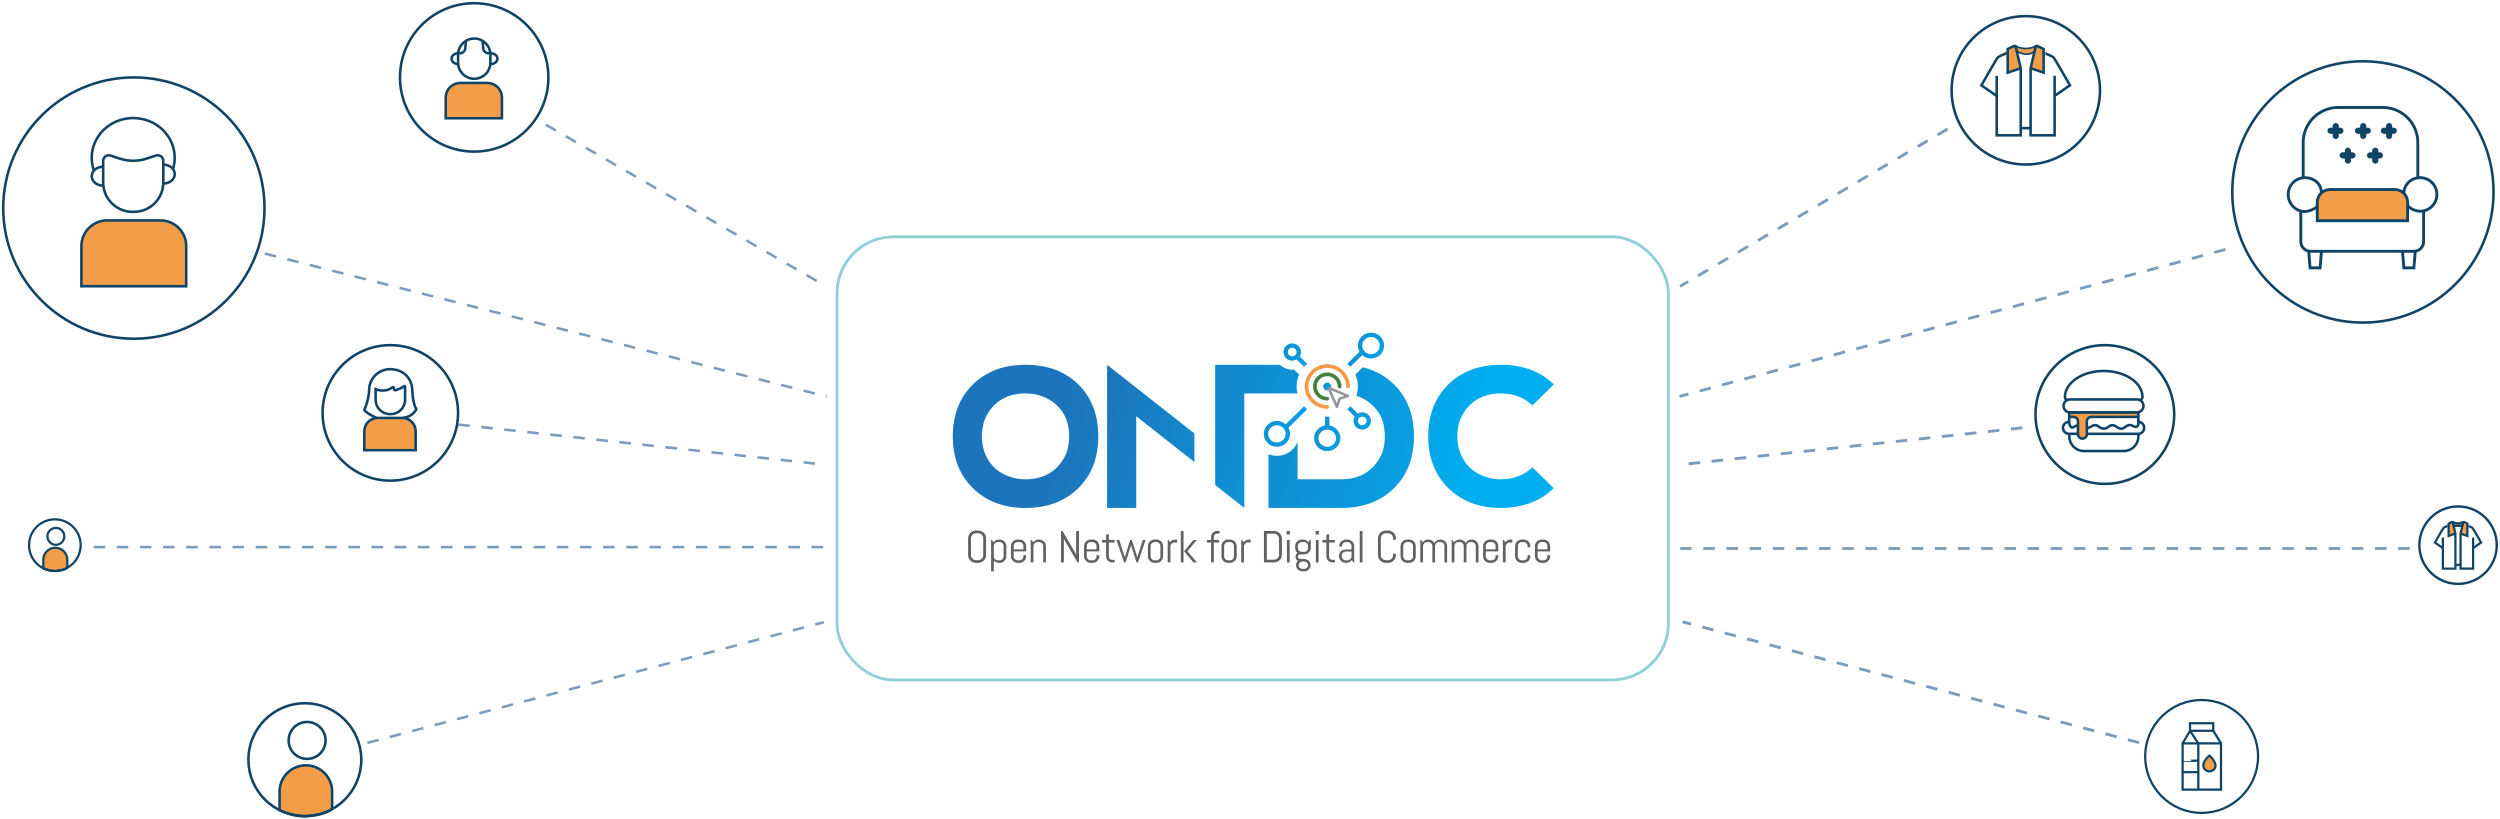 <svg xmlns="http://www.w3.org/2000/svg" width="775" height="254" viewBox="0 0 775 254" fill="none"><line x1="29" y1="169.6" x2="256" y2="169.6" stroke="#7D9BBA" stroke-width="0.8" stroke-dasharray="3.59 3.59"></line><g filter="url(#filter0_d_3418_1022)"><rect x="259.019" y="72.963" width="258.631" height="138.262" rx="17.965" fill="white"></rect><rect x="259.468" y="73.412" width="257.733" height="137.363" rx="17.516" stroke="#92CFD6" stroke-width="0.898"></rect></g><path d="M305.496 173.022C305.369 173.312 305.197 173.566 304.975 173.783C304.755 173.999 304.496 174.17 304.202 174.296C303.908 174.419 303.591 174.482 303.256 174.482H302.552C302.217 174.482 301.9 174.419 301.603 174.296C301.307 174.173 301.048 173.999 300.826 173.783C300.606 173.566 300.432 173.312 300.304 173.022C300.176 172.733 300.115 172.421 300.115 172.091V166.858C300.115 166.528 300.179 166.216 300.304 165.927C300.429 165.637 300.603 165.383 300.826 165.167C301.046 164.95 301.307 164.779 301.603 164.653C301.9 164.53 302.217 164.467 302.552 164.467H303.256C303.591 164.467 303.908 164.53 304.202 164.653C304.496 164.779 304.755 164.95 304.975 165.167C305.195 165.383 305.369 165.637 305.496 165.927C305.622 166.216 305.686 166.528 305.686 166.858V172.091C305.686 172.421 305.622 172.733 305.496 173.022ZM304.796 166.858C304.796 166.642 304.755 166.438 304.67 166.249C304.586 166.06 304.473 165.897 304.333 165.756C304.189 165.615 304.023 165.504 303.831 165.423C303.639 165.343 303.435 165.3 303.212 165.3H302.591C302.371 165.3 302.163 165.34 301.972 165.423C301.78 165.504 301.613 165.615 301.468 165.756C301.322 165.897 301.209 166.06 301.125 166.249C301.041 166.438 301 166.639 301 166.858V172.091C301 172.308 301.041 172.511 301.125 172.7C301.209 172.889 301.322 173.053 301.468 173.196C301.613 173.34 301.78 173.45 301.972 173.533C302.163 173.614 302.368 173.657 302.591 173.657H303.212C303.432 173.657 303.639 173.616 303.831 173.533C304.023 173.453 304.189 173.34 304.333 173.196C304.476 173.053 304.588 172.889 304.67 172.7C304.752 172.511 304.796 172.31 304.796 172.091V166.858Z" fill="#606161"></path><path d="M311.804 173.234C311.697 173.483 311.549 173.699 311.359 173.885C311.17 174.072 310.95 174.218 310.697 174.323C310.444 174.429 310.175 174.482 309.888 174.482H309.674C309.356 174.482 309.062 174.419 308.789 174.291C308.515 174.162 308.285 173.986 308.09 173.762V177.133H307.241V167.386H307.525L307.988 168.094C308.182 167.834 308.423 167.63 308.717 167.479C309.009 167.328 309.328 167.253 309.674 167.253H309.888C310.175 167.253 310.444 167.306 310.697 167.412C310.95 167.517 311.17 167.663 311.359 167.849C311.549 168.036 311.697 168.252 311.804 168.501C311.912 168.751 311.965 169.015 311.965 169.297V172.436C311.965 172.718 311.912 172.982 311.804 173.231V173.234ZM311.116 169.252C311.116 169.083 311.083 168.927 311.019 168.778C310.955 168.632 310.868 168.504 310.756 168.393C310.646 168.285 310.515 168.199 310.364 168.134C310.213 168.071 310.055 168.038 309.883 168.038H309.318C309.147 168.038 308.988 168.071 308.837 168.134C308.686 168.197 308.558 168.282 308.446 168.393C308.336 168.501 308.249 168.63 308.182 168.778C308.118 168.924 308.085 169.083 308.085 169.252V172.486C308.085 172.655 308.118 172.811 308.182 172.959C308.246 173.108 308.333 173.234 308.446 173.344C308.556 173.453 308.686 173.538 308.837 173.604C308.988 173.669 309.147 173.699 309.318 173.699H309.883C310.055 173.699 310.213 173.666 310.364 173.604C310.513 173.541 310.643 173.455 310.756 173.344C310.868 173.234 310.953 173.108 311.019 172.959C311.083 172.813 311.116 172.655 311.116 172.486V169.252Z" fill="#606161"></path><path d="M317.947 173.234C317.839 173.483 317.691 173.7 317.502 173.886C317.312 174.072 317.092 174.218 316.839 174.324C316.586 174.43 316.317 174.482 316.031 174.482H315.466C315.179 174.482 314.91 174.43 314.657 174.324C314.404 174.218 314.184 174.072 313.995 173.886C313.805 173.7 313.657 173.483 313.55 173.234C313.442 172.985 313.388 172.72 313.388 172.439V169.3C313.388 169.018 313.442 168.754 313.55 168.504C313.657 168.255 313.805 168.039 313.995 167.852C314.184 167.666 314.404 167.52 314.657 167.414C314.91 167.309 315.179 167.256 315.466 167.256H316.031C316.317 167.256 316.586 167.309 316.839 167.414C317.092 167.52 317.312 167.666 317.502 167.852C317.691 168.039 317.839 168.255 317.947 168.504C318.054 168.754 318.108 169.018 318.108 169.3V170.938H314.233V172.489C314.233 172.658 314.266 172.814 314.33 172.962C314.394 173.111 314.481 173.236 314.593 173.347C314.703 173.455 314.834 173.541 314.985 173.606C315.136 173.672 315.294 173.702 315.466 173.702H316.031C316.202 173.702 316.361 173.669 316.512 173.606C316.66 173.544 316.791 173.458 316.903 173.347C317.016 173.236 317.1 173.111 317.167 172.962C317.23 172.816 317.264 172.658 317.264 172.489V172.026L318.113 172.162V172.441C318.113 172.723 318.059 172.987 317.952 173.236L317.947 173.234ZM317.259 169.252C317.259 169.083 317.225 168.927 317.161 168.779C317.097 168.633 317.01 168.504 316.898 168.394C316.788 168.285 316.657 168.2 316.507 168.134C316.356 168.071 316.197 168.039 316.026 168.039H315.46C315.289 168.039 315.13 168.071 314.98 168.134C314.829 168.197 314.701 168.283 314.588 168.394C314.478 168.502 314.391 168.63 314.325 168.779C314.261 168.925 314.227 169.083 314.227 169.252V170.284H317.251V169.252H317.259Z" fill="#606161"></path><path d="M323.395 174.349V169.252C323.395 169.083 323.362 168.927 323.298 168.779C323.234 168.633 323.147 168.504 323.035 168.394C322.925 168.285 322.794 168.2 322.643 168.134C322.492 168.071 322.334 168.039 322.162 168.039H321.597C321.426 168.039 321.267 168.071 321.116 168.134C320.965 168.197 320.837 168.283 320.725 168.394C320.615 168.502 320.528 168.63 320.461 168.779C320.397 168.925 320.364 169.083 320.364 169.252V174.349H319.515V167.389H319.799L320.262 168.097C320.456 167.837 320.697 167.633 320.991 167.482C321.282 167.331 321.602 167.256 321.947 167.256H322.162C322.449 167.256 322.717 167.309 322.971 167.414C323.224 167.52 323.444 167.666 323.633 167.852C323.822 168.039 323.971 168.255 324.078 168.504C324.186 168.754 324.239 169.018 324.239 169.3V174.349H323.39H323.395Z" fill="#606161"></path><path d="M334.019 174.348L329.891 167.252L329.809 166.832V174.348H328.919V164.604H329.382L333.51 171.705L333.6 172.121V164.604H334.49V174.348H334.019Z" fill="#606161"></path><path d="M340.614 173.234C340.506 173.483 340.358 173.7 340.169 173.886C339.979 174.072 339.759 174.218 339.506 174.324C339.253 174.43 338.984 174.482 338.698 174.482H338.133C337.846 174.482 337.578 174.43 337.324 174.324C337.071 174.218 336.851 174.072 336.662 173.886C336.473 173.7 336.324 173.483 336.217 173.234C336.109 172.985 336.056 172.72 336.056 172.439V169.3C336.056 169.018 336.109 168.754 336.217 168.504C336.324 168.255 336.473 168.039 336.662 167.852C336.851 167.666 337.071 167.52 337.324 167.414C337.578 167.309 337.846 167.256 338.133 167.256H338.698C338.984 167.256 339.253 167.309 339.506 167.414C339.759 167.52 339.979 167.666 340.169 167.852C340.358 168.039 340.506 168.255 340.614 168.504C340.721 168.754 340.775 169.018 340.775 169.3V170.938H336.9V172.489C336.9 172.658 336.933 172.814 336.997 172.962C337.061 173.111 337.148 173.236 337.26 173.347C337.37 173.455 337.501 173.541 337.652 173.606C337.803 173.672 337.961 173.702 338.133 173.702H338.698C338.869 173.702 339.028 173.669 339.179 173.606C339.327 173.544 339.458 173.458 339.57 173.347C339.683 173.236 339.767 173.111 339.834 172.962C339.898 172.816 339.931 172.658 339.931 172.489V172.026L340.78 172.162V172.441C340.78 172.723 340.726 172.987 340.619 173.236L340.614 173.234ZM339.926 169.252C339.926 169.083 339.892 168.927 339.828 168.779C339.765 168.633 339.678 168.504 339.565 168.394C339.455 168.285 339.325 168.2 339.174 168.134C339.023 168.071 338.864 168.039 338.693 168.039H338.127C337.956 168.039 337.797 168.071 337.647 168.134C337.496 168.197 337.368 168.283 337.255 168.394C337.145 168.502 337.058 168.63 336.992 168.779C336.928 168.925 336.895 169.083 336.895 169.252V170.284H339.918V169.252H339.926Z" fill="#606161"></path><path d="M344.764 174.348C344.506 174.348 344.263 174.3 344.035 174.205C343.808 174.109 343.611 173.978 343.442 173.809C343.273 173.641 343.14 173.447 343.04 173.225C342.94 173.004 342.892 172.765 342.892 172.513V168.184H341.621V167.388H342.892V165.717L343.741 165.581V167.388H345.537V168.184H343.741V172.553C343.741 172.694 343.767 172.825 343.82 172.944C343.874 173.064 343.946 173.17 344.038 173.258C344.13 173.349 344.237 173.419 344.363 173.472C344.488 173.525 344.621 173.55 344.764 173.55H345.537V174.346H344.764V174.348Z" fill="#606161"></path><path d="M352.774 174.348H352.311L350.654 169.103L350.626 168.743L350.597 169.103L348.94 174.348H348.469L346.108 167.389H346.97L348.656 172.649L348.684 173.009L348.712 172.649L350.37 167.389H350.881L352.531 172.649L352.559 173.009L352.588 172.649L354.273 167.389H355.135L352.774 174.348Z" fill="#606161"></path><path d="M360.407 173.234C360.3 173.483 360.151 173.7 359.962 173.886C359.773 174.072 359.553 174.218 359.3 174.324C359.046 174.43 358.778 174.482 358.491 174.482H357.926C357.639 174.482 357.371 174.43 357.118 174.324C356.864 174.218 356.644 174.072 356.455 173.886C356.266 173.7 356.117 173.483 356.01 173.234C355.903 172.985 355.849 172.72 355.849 172.439V169.3C355.849 169.018 355.903 168.754 356.01 168.504C356.117 168.255 356.266 168.039 356.455 167.852C356.644 167.666 356.864 167.52 357.118 167.414C357.371 167.309 357.639 167.256 357.926 167.256H358.491C358.778 167.256 359.046 167.309 359.3 167.414C359.553 167.52 359.773 167.666 359.962 167.852C360.151 168.039 360.3 168.255 360.407 168.504C360.515 168.754 360.568 169.018 360.568 169.3V172.439C360.568 172.72 360.515 172.985 360.407 173.234ZM359.719 169.252C359.719 169.083 359.686 168.927 359.622 168.779C359.558 168.633 359.471 168.504 359.358 168.394C359.248 168.285 359.118 168.2 358.967 168.134C358.816 168.071 358.657 168.039 358.486 168.039H357.921C357.749 168.039 357.591 168.071 357.44 168.134C357.289 168.197 357.161 168.283 357.049 168.394C356.939 168.502 356.852 168.63 356.785 168.779C356.721 168.925 356.688 169.083 356.688 169.252V172.486C356.688 172.655 356.721 172.811 356.785 172.96C356.849 173.108 356.936 173.234 357.049 173.345C357.159 173.453 357.289 173.539 357.44 173.604C357.591 173.669 357.749 173.7 357.921 173.7H358.486C358.657 173.7 358.816 173.667 358.967 173.604C359.115 173.541 359.246 173.455 359.358 173.345C359.471 173.234 359.555 173.108 359.622 172.96C359.686 172.814 359.719 172.655 359.719 172.486V169.252Z" fill="#606161"></path><path d="M364.064 168.184C363.893 168.184 363.735 168.217 363.584 168.28C363.433 168.343 363.305 168.428 363.192 168.539C363.082 168.647 362.995 168.776 362.929 168.924C362.865 169.07 362.832 169.229 362.832 169.397V174.351H361.982V167.391H362.266L362.729 168.099C362.924 167.839 363.164 167.635 363.458 167.484C363.75 167.333 364.07 167.258 364.415 167.258H364.911V168.189H364.062L364.064 168.184Z" fill="#606161"></path><path d="M366.046 174.348V164.604H366.895V174.348H366.046ZM369.946 174.348L367.061 170.87L369.946 167.391H371.051L368.097 170.87L371.051 174.348H369.946Z" fill="#606161"></path><path d="M377.299 165.398C377.156 165.398 377.023 165.423 376.903 165.476C376.78 165.528 376.672 165.599 376.58 165.69C376.488 165.78 376.417 165.886 376.363 166.009C376.309 166.133 376.284 166.263 376.284 166.404V167.389H377.933V168.184H376.284V174.348H375.434V168.184H374.158V167.389H375.434V166.445C375.434 166.19 375.483 165.951 375.58 165.727C375.677 165.503 375.81 165.307 375.982 165.138C376.153 164.97 376.35 164.839 376.575 164.743C376.8 164.647 377.043 164.6 377.299 164.6H378.079V165.395H377.299V165.398Z" fill="#606161"></path><path d="M383.208 173.234C383.1 173.483 382.952 173.7 382.762 173.886C382.573 174.072 382.353 174.218 382.1 174.324C381.847 174.43 381.578 174.482 381.292 174.482H380.726C380.44 174.482 380.171 174.43 379.918 174.324C379.665 174.218 379.445 174.072 379.256 173.886C379.066 173.7 378.918 173.483 378.81 173.234C378.703 172.985 378.649 172.72 378.649 172.439V169.3C378.649 169.018 378.703 168.754 378.81 168.504C378.918 168.255 379.066 168.039 379.256 167.852C379.445 167.666 379.665 167.52 379.918 167.414C380.171 167.309 380.44 167.256 380.726 167.256H381.292C381.578 167.256 381.847 167.309 382.1 167.414C382.353 167.52 382.573 167.666 382.762 167.852C382.952 168.039 383.1 168.255 383.208 168.504C383.315 168.754 383.369 169.018 383.369 169.3V172.439C383.369 172.72 383.315 172.985 383.208 173.234ZM382.519 169.252C382.519 169.083 382.486 168.927 382.422 168.779C382.358 168.633 382.271 168.504 382.159 168.394C382.049 168.285 381.918 168.2 381.767 168.134C381.616 168.071 381.458 168.039 381.287 168.039H380.721C380.55 168.039 380.391 168.071 380.24 168.134C380.089 168.197 379.962 168.283 379.849 168.394C379.739 168.502 379.652 168.63 379.586 168.779C379.522 168.925 379.488 169.083 379.488 169.252V172.486C379.488 172.655 379.522 172.811 379.586 172.96C379.649 173.108 379.736 173.234 379.849 173.345C379.959 173.453 380.089 173.539 380.24 173.604C380.391 173.669 380.55 173.7 380.721 173.7H381.287C381.458 173.7 381.616 173.667 381.767 173.604C381.916 173.541 382.046 173.455 382.159 173.345C382.271 173.234 382.356 173.108 382.422 172.96C382.486 172.814 382.519 172.655 382.519 172.486V169.252Z" fill="#606161"></path><path d="M386.865 168.184C386.694 168.184 386.535 168.217 386.384 168.28C386.233 168.343 386.105 168.428 385.993 168.539C385.883 168.647 385.796 168.776 385.729 168.924C385.665 169.07 385.632 169.229 385.632 169.397V174.351H384.783V167.391H385.067L385.53 168.099C385.724 167.839 385.965 167.635 386.259 167.484C386.55 167.333 386.87 167.258 387.215 167.258H387.712V168.189H386.862L386.865 168.184Z" fill="#606161"></path><path d="M397.206 172.886C397.081 173.176 396.907 173.43 396.684 173.646C396.462 173.863 396.203 174.034 395.906 174.16C395.61 174.286 395.293 174.346 394.957 174.346H391.821V164.603H394.957C395.293 164.603 395.61 164.665 395.906 164.789C396.203 164.912 396.462 165.083 396.684 165.302C396.904 165.519 397.078 165.776 397.206 166.067C397.334 166.359 397.395 166.672 397.395 167.001V171.955C397.395 172.285 397.331 172.597 397.206 172.886ZM396.505 167.001C396.505 166.785 396.464 166.581 396.38 166.392C396.298 166.203 396.183 166.04 396.037 165.896C395.891 165.753 395.725 165.642 395.533 165.559C395.341 165.476 395.137 165.436 394.914 165.436H392.712V173.508H394.914C395.134 173.508 395.341 173.468 395.533 173.385C395.725 173.302 395.891 173.193 396.037 173.052C396.183 172.911 396.295 172.748 396.38 172.559C396.462 172.37 396.505 172.169 396.505 171.95V166.996V167.001Z" fill="#606161"></path><path d="M398.878 165.718V164.603H399.865V165.718H398.878ZM398.947 174.349V167.389H399.796V174.349H398.947Z" fill="#606161"></path><path d="M406.122 176C406.014 176.236 405.866 176.438 405.677 176.604C405.487 176.77 405.267 176.901 405.014 176.994C404.761 177.087 404.492 177.133 404.206 177.133H403.853C403.566 177.133 403.298 177.085 403.044 176.994C402.791 176.901 402.571 176.77 402.382 176.604C402.193 176.438 402.044 176.234 401.937 176C401.829 175.763 401.776 175.506 401.776 175.225V175.197C401.776 174.925 401.827 174.676 401.927 174.449C402.029 174.223 402.167 174.026 402.341 173.858C402.121 173.727 401.945 173.548 401.814 173.324C401.684 173.1 401.617 172.851 401.617 172.579C401.617 172.335 401.671 172.106 401.776 171.897C401.881 171.688 402.026 171.514 402.211 171.383C401.991 171.192 401.814 170.966 401.686 170.696C401.558 170.429 401.492 170.138 401.492 169.82V169.297C401.492 169.015 401.546 168.751 401.653 168.501C401.76 168.252 401.909 168.036 402.098 167.849C402.287 167.663 402.507 167.517 402.761 167.412C403.014 167.306 403.282 167.253 403.569 167.253H403.922C404.267 167.253 404.587 167.328 404.879 167.479C405.17 167.63 405.413 167.837 405.608 168.094L406.07 167.386H406.354V169.82C406.354 170.102 406.301 170.367 406.193 170.616C406.086 170.865 405.937 171.081 405.748 171.268C405.559 171.454 405.339 171.6 405.086 171.706C404.832 171.811 404.564 171.864 404.277 171.864H403.047C402.95 171.864 402.858 171.884 402.771 171.922C402.684 171.96 402.607 172.013 402.541 172.076C402.474 172.139 402.423 172.214 402.385 172.302C402.349 172.39 402.328 172.481 402.328 172.577C402.328 172.672 402.346 172.763 402.385 172.848C402.42 172.934 402.474 173.01 402.541 173.075C402.607 173.14 402.684 173.191 402.771 173.229C402.858 173.266 402.95 173.284 403.047 173.284H404.208C404.495 173.284 404.763 173.332 405.017 173.422C405.27 173.515 405.49 173.646 405.679 173.812C405.868 173.979 406.017 174.182 406.124 174.417C406.232 174.653 406.285 174.91 406.285 175.192V175.22C406.285 175.501 406.232 175.758 406.124 175.995L406.122 176ZM405.51 169.252C405.51 169.083 405.477 168.927 405.413 168.778C405.349 168.632 405.26 168.504 405.147 168.393C405.035 168.285 404.904 168.199 404.753 168.134C404.602 168.068 404.444 168.038 404.272 168.038H403.569C403.397 168.038 403.239 168.071 403.088 168.134C402.937 168.197 402.809 168.282 402.699 168.393C402.589 168.504 402.502 168.63 402.436 168.778C402.369 168.927 402.339 169.083 402.339 169.252V169.871C402.339 170.039 402.372 170.195 402.436 170.344C402.5 170.492 402.587 170.618 402.699 170.729C402.812 170.84 402.94 170.923 403.088 170.988C403.236 171.051 403.397 171.084 403.569 171.084H404.272C404.444 171.084 404.602 171.051 404.753 170.988C404.902 170.925 405.035 170.84 405.147 170.729C405.26 170.621 405.349 170.492 405.413 170.344C405.477 170.198 405.51 170.039 405.51 169.871V169.252ZM405.474 175.157C405.474 174.988 405.441 174.839 405.377 174.704C405.313 174.57 405.226 174.457 405.114 174.366C405.004 174.276 404.873 174.205 404.725 174.155C404.574 174.104 404.416 174.079 404.244 174.079H403.809C403.638 174.079 403.479 174.104 403.328 174.155C403.18 174.205 403.05 174.276 402.937 174.366C402.825 174.457 402.74 174.57 402.674 174.704C402.61 174.837 402.576 174.988 402.576 175.157V175.265C402.576 175.433 402.61 175.582 402.674 175.713C402.738 175.844 402.825 175.957 402.937 176.05C403.047 176.143 403.177 176.214 403.328 176.264C403.477 176.314 403.638 176.34 403.809 176.34H404.244C404.416 176.34 404.574 176.314 404.725 176.264C404.873 176.214 405.004 176.143 405.114 176.05C405.224 175.957 405.311 175.846 405.377 175.713C405.441 175.582 405.474 175.431 405.474 175.265V175.157Z" fill="#606161"></path><path d="M407.85 165.718V164.603H408.837V165.718H407.85ZM407.919 174.349V167.389H408.768V174.349H407.919Z" fill="#606161"></path><path d="M413.043 174.348C412.784 174.348 412.541 174.3 412.314 174.205C412.086 174.109 411.889 173.978 411.72 173.809C411.551 173.641 411.418 173.447 411.319 173.225C411.219 173.004 411.17 172.765 411.17 172.513V168.184H409.899V167.388H411.17V165.717L412.02 165.581V167.388H413.815V168.184H412.02V172.553C412.02 172.694 412.045 172.825 412.099 172.944C412.153 173.064 412.224 173.17 412.316 173.258C412.408 173.346 412.516 173.419 412.641 173.472C412.766 173.525 412.899 173.55 413.043 173.55H413.815V174.346H413.043V174.348Z" fill="#606161"></path><path d="M419.535 174.348L419.065 173.656C418.87 173.905 418.63 174.107 418.338 174.258C418.049 174.409 417.729 174.484 417.384 174.484H417.169C416.883 174.484 416.614 174.432 416.361 174.326C416.108 174.22 415.888 174.074 415.698 173.888C415.509 173.702 415.361 173.485 415.253 173.236C415.146 172.987 415.092 172.722 415.092 172.441V172.373C415.092 172.091 415.146 171.826 415.253 171.577C415.361 171.328 415.509 171.111 415.698 170.925C415.888 170.739 416.108 170.593 416.361 170.487C416.614 170.382 416.883 170.329 417.169 170.329H418.965V169.254C418.965 169.085 418.931 168.929 418.868 168.781C418.804 168.635 418.717 168.506 418.604 168.396C418.494 168.287 418.364 168.202 418.213 168.136C418.062 168.071 417.903 168.041 417.732 168.041H417.236C417.064 168.041 416.906 168.073 416.755 168.136C416.604 168.199 416.476 168.285 416.363 168.396C416.253 168.504 416.166 168.632 416.1 168.781C416.033 168.929 416.003 169.085 416.003 169.254V169.506L415.153 169.37V169.302C415.153 169.02 415.207 168.755 415.315 168.506C415.422 168.257 415.57 168.041 415.76 167.854C415.949 167.668 416.169 167.522 416.422 167.416C416.675 167.311 416.944 167.258 417.23 167.258H417.727C418.013 167.258 418.282 167.311 418.535 167.416C418.788 167.522 419.008 167.668 419.198 167.854C419.387 168.041 419.535 168.257 419.643 168.506C419.75 168.755 419.804 169.02 419.804 169.302V174.351H419.52L419.535 174.348ZM418.97 170.978H417.174C417.003 170.978 416.844 171.011 416.693 171.074C416.542 171.137 416.415 171.225 416.305 171.336C416.195 171.446 416.108 171.575 416.041 171.723C415.975 171.872 415.944 172.028 415.944 172.196V172.488C415.944 172.657 415.977 172.813 416.041 172.962C416.105 173.11 416.192 173.236 416.305 173.347C416.415 173.455 416.545 173.54 416.693 173.606C416.842 173.671 417.003 173.702 417.174 173.702H417.74C417.911 173.702 418.069 173.669 418.22 173.606C418.371 173.543 418.499 173.457 418.612 173.347C418.724 173.236 418.809 173.11 418.875 172.962C418.939 172.816 418.972 172.657 418.972 172.488V170.981L418.97 170.978Z" fill="#606161"></path><path d="M421.517 174.348V164.604H422.366V174.348H421.517Z" fill="#606161"></path><path d="M432.555 173.022C432.429 173.312 432.256 173.566 432.033 173.783C431.81 173.999 431.555 174.17 431.261 174.296C430.966 174.419 430.652 174.482 430.314 174.482H429.611C429.276 174.482 428.958 174.419 428.662 174.296C428.365 174.173 428.107 173.999 427.884 173.783C427.664 173.566 427.49 173.312 427.362 173.022C427.234 172.733 427.173 172.421 427.173 172.091V166.858C427.173 166.528 427.237 166.216 427.362 165.927C427.488 165.637 427.664 165.383 427.884 165.167C428.104 164.95 428.365 164.779 428.662 164.653C428.958 164.53 429.276 164.467 429.611 164.467H430.314C430.649 164.467 430.966 164.53 431.261 164.653C431.555 164.779 431.813 164.95 432.033 165.167C432.253 165.383 432.427 165.637 432.555 165.927C432.68 166.216 432.744 166.528 432.744 166.858V167.253L431.854 167.389V166.861C431.854 166.644 431.813 166.44 431.731 166.251C431.649 166.063 431.534 165.899 431.394 165.758C431.253 165.617 431.084 165.506 430.892 165.426C430.7 165.345 430.496 165.302 430.273 165.302H429.652C429.432 165.302 429.224 165.343 429.033 165.426C428.841 165.509 428.674 165.617 428.529 165.758C428.383 165.899 428.27 166.063 428.186 166.251C428.102 166.44 428.061 166.642 428.061 166.861V172.094C428.061 172.31 428.102 172.514 428.186 172.703C428.27 172.892 428.383 173.055 428.529 173.199C428.674 173.342 428.841 173.453 429.033 173.536C429.224 173.619 429.429 173.659 429.652 173.659H430.273C430.493 173.659 430.7 173.619 430.892 173.536C431.084 173.453 431.25 173.342 431.394 173.199C431.537 173.055 431.649 172.892 431.731 172.703C431.813 172.514 431.854 172.313 431.854 172.094V171.562L432.744 171.706V172.094C432.744 172.423 432.68 172.735 432.555 173.025V173.022Z" fill="#606161"></path><path d="M438.724 173.234C438.617 173.483 438.468 173.7 438.279 173.886C438.09 174.072 437.87 174.218 437.617 174.324C437.363 174.43 437.095 174.482 436.808 174.482H436.243C435.957 174.482 435.688 174.43 435.435 174.324C435.182 174.218 434.962 174.072 434.772 173.886C434.583 173.7 434.435 173.483 434.327 173.234C434.22 172.985 434.166 172.72 434.166 172.439V169.3C434.166 169.018 434.22 168.754 434.327 168.504C434.435 168.255 434.583 168.039 434.772 167.852C434.962 167.666 435.182 167.52 435.435 167.414C435.688 167.309 435.957 167.256 436.243 167.256H436.808C437.095 167.256 437.363 167.309 437.617 167.414C437.87 167.52 438.09 167.666 438.279 167.852C438.468 168.039 438.617 168.255 438.724 168.504C438.832 168.754 438.885 169.018 438.885 169.3V172.439C438.885 172.72 438.832 172.985 438.724 173.234ZM438.036 169.252C438.036 169.083 438.003 168.927 437.939 168.779C437.875 168.633 437.788 168.504 437.676 168.394C437.566 168.285 437.435 168.2 437.284 168.134C437.133 168.069 436.975 168.039 436.803 168.039H436.238C436.067 168.039 435.908 168.071 435.757 168.134C435.606 168.197 435.478 168.283 435.368 168.394C435.258 168.504 435.171 168.63 435.105 168.779C435.038 168.927 435.008 169.083 435.008 169.252V172.486C435.008 172.655 435.041 172.811 435.105 172.96C435.169 173.108 435.256 173.234 435.368 173.345C435.478 173.453 435.609 173.539 435.757 173.604C435.905 173.669 436.067 173.7 436.238 173.7H436.803C436.975 173.7 437.133 173.667 437.284 173.604C437.435 173.541 437.563 173.455 437.676 173.345C437.788 173.234 437.873 173.108 437.939 172.96C438.003 172.814 438.036 172.655 438.036 172.486V169.252Z" fill="#606161"></path><path d="M447.767 174.349V169.252C447.767 169.083 447.733 168.927 447.67 168.779C447.606 168.633 447.519 168.504 447.406 168.394C447.296 168.285 447.166 168.2 447.015 168.134C446.864 168.069 446.705 168.039 446.534 168.039H446.112C445.94 168.039 445.782 168.071 445.631 168.134C445.48 168.197 445.349 168.283 445.237 168.394C445.124 168.502 445.035 168.63 444.971 168.779C444.907 168.925 444.874 169.083 444.874 169.252V174.349H444.032V169.252C444.032 169.083 443.999 168.927 443.935 168.779C443.871 168.63 443.781 168.504 443.669 168.394C443.556 168.285 443.426 168.2 443.275 168.134C443.124 168.069 442.966 168.039 442.794 168.039H442.372C442.201 168.039 442.042 168.071 441.891 168.134C441.74 168.197 441.612 168.283 441.502 168.394C441.392 168.504 441.305 168.63 441.239 168.779C441.172 168.927 441.142 169.083 441.142 169.252V174.349H440.293V167.389H440.576L441.039 168.097C441.234 167.837 441.477 167.633 441.768 167.482C442.06 167.331 442.38 167.256 442.725 167.256H442.794C443.196 167.256 443.556 167.354 443.879 167.548C444.201 167.742 444.449 168.001 444.626 168.323C444.713 168.165 444.82 168.019 444.95 167.888C445.078 167.757 445.222 167.643 445.378 167.55C445.534 167.457 445.705 167.384 445.889 167.334C446.073 167.281 446.265 167.256 446.462 167.256H446.531C446.818 167.256 447.086 167.309 447.34 167.414C447.593 167.52 447.813 167.666 448.002 167.852C448.191 168.039 448.34 168.255 448.447 168.504C448.555 168.754 448.608 169.018 448.608 169.3V174.349H447.759H447.767Z" fill="#606161"></path><path d="M457.493 174.349V169.252C457.493 169.083 457.46 168.927 457.396 168.779C457.332 168.633 457.245 168.504 457.133 168.394C457.023 168.285 456.892 168.2 456.741 168.134C456.59 168.069 456.432 168.039 456.26 168.039H455.838C455.667 168.039 455.508 168.071 455.357 168.134C455.206 168.197 455.076 168.283 454.963 168.394C454.851 168.502 454.761 168.63 454.697 168.779C454.633 168.925 454.6 169.083 454.6 169.252V174.349H453.759V169.252C453.759 169.083 453.725 168.927 453.661 168.779C453.598 168.63 453.508 168.504 453.395 168.394C453.283 168.285 453.152 168.2 453.002 168.134C452.851 168.069 452.692 168.039 452.521 168.039H452.099C451.927 168.039 451.769 168.071 451.618 168.134C451.467 168.197 451.339 168.283 451.229 168.394C451.119 168.504 451.032 168.63 450.965 168.779C450.899 168.927 450.868 169.083 450.868 169.252V174.349H450.019V167.389H450.303L450.766 168.097C450.96 167.837 451.203 167.633 451.495 167.482C451.787 167.331 452.106 167.256 452.452 167.256H452.521C452.922 167.256 453.283 167.354 453.605 167.548C453.927 167.742 454.176 168.001 454.352 168.323C454.439 168.165 454.547 168.019 454.677 167.888C454.805 167.757 454.948 167.643 455.104 167.55C455.26 167.457 455.432 167.384 455.616 167.334C455.8 167.281 455.992 167.256 456.189 167.256H456.258C456.544 167.256 456.813 167.309 457.066 167.414C457.319 167.52 457.539 167.666 457.729 167.852C457.918 168.039 458.066 168.255 458.174 168.504C458.281 168.754 458.335 169.018 458.335 169.3V174.349H457.486H457.493Z" fill="#606161"></path><path d="M464.318 173.234C464.21 173.483 464.062 173.7 463.873 173.886C463.683 174.072 463.463 174.218 463.21 174.324C462.957 174.43 462.688 174.482 462.402 174.482H461.837C461.55 174.482 461.282 174.43 461.028 174.324C460.775 174.218 460.555 174.072 460.366 173.886C460.177 173.7 460.028 173.483 459.921 173.234C459.813 172.985 459.76 172.72 459.76 172.439V169.3C459.76 169.018 459.813 168.754 459.921 168.504C460.028 168.255 460.177 168.039 460.366 167.852C460.555 167.666 460.775 167.52 461.028 167.414C461.282 167.309 461.55 167.256 461.837 167.256H462.402C462.688 167.256 462.957 167.309 463.21 167.414C463.463 167.52 463.683 167.666 463.873 167.852C464.062 168.039 464.21 168.255 464.318 168.504C464.425 168.754 464.479 169.018 464.479 169.3V170.938H460.604V172.489C460.604 172.658 460.637 172.814 460.701 172.962C460.765 173.111 460.852 173.236 460.964 173.347C461.074 173.455 461.205 173.541 461.353 173.606C461.501 173.672 461.663 173.702 461.834 173.702H462.399C462.571 173.702 462.729 173.669 462.88 173.606C463.031 173.544 463.159 173.458 463.272 173.347C463.384 173.236 463.469 173.111 463.535 172.962C463.599 172.816 463.632 172.658 463.632 172.489V172.026L464.481 172.162V172.441C464.481 172.723 464.428 172.987 464.32 173.236L464.318 173.234ZM463.63 169.252C463.63 169.083 463.596 168.927 463.532 168.779C463.469 168.633 463.382 168.504 463.269 168.394C463.159 168.285 463.029 168.2 462.878 168.134C462.727 168.069 462.568 168.039 462.397 168.039H461.831C461.66 168.039 461.501 168.071 461.351 168.134C461.2 168.197 461.072 168.283 460.962 168.394C460.852 168.504 460.765 168.63 460.698 168.779C460.632 168.927 460.601 169.083 460.601 169.252V170.284H463.627V169.252H463.63Z" fill="#606161"></path><path d="M467.976 168.184C467.805 168.184 467.646 168.217 467.495 168.28C467.344 168.343 467.216 168.428 467.106 168.539C466.996 168.65 466.909 168.776 466.843 168.924C466.776 169.073 466.746 169.229 466.746 169.397V174.351H465.896V167.391H466.18L466.643 168.099C466.838 167.839 467.081 167.635 467.372 167.484C467.664 167.333 467.984 167.258 468.329 167.258H468.825V168.189H467.976V168.184Z" fill="#606161"></path><path d="M474.241 173.234C474.133 173.483 473.985 173.7 473.796 173.886C473.606 174.072 473.386 174.218 473.133 174.324C472.88 174.43 472.611 174.482 472.325 174.482H471.76C471.473 174.482 471.204 174.43 470.951 174.324C470.698 174.218 470.478 174.072 470.289 173.886C470.099 173.7 469.951 173.483 469.844 173.234C469.736 172.985 469.683 172.72 469.683 172.439V169.3C469.683 169.018 469.736 168.754 469.844 168.504C469.951 168.255 470.099 168.039 470.289 167.852C470.478 167.666 470.698 167.52 470.951 167.414C471.204 167.309 471.473 167.256 471.76 167.256H472.325C472.611 167.256 472.88 167.309 473.133 167.414C473.386 167.52 473.606 167.666 473.796 167.852C473.985 168.039 474.133 168.255 474.241 168.504C474.348 168.754 474.402 169.018 474.402 169.3V169.579L473.553 169.715V169.252C473.553 169.083 473.519 168.927 473.455 168.779C473.391 168.633 473.305 168.504 473.192 168.394C473.082 168.285 472.952 168.2 472.801 168.134C472.65 168.069 472.491 168.039 472.32 168.039H471.754C471.583 168.039 471.424 168.071 471.274 168.134C471.123 168.197 470.995 168.283 470.885 168.394C470.775 168.504 470.688 168.63 470.621 168.779C470.555 168.927 470.524 169.083 470.524 169.252V172.486C470.524 172.655 470.557 172.811 470.621 172.96C470.685 173.108 470.772 173.234 470.885 173.345C470.995 173.453 471.125 173.539 471.274 173.604C471.422 173.669 471.583 173.7 471.754 173.7H472.32C472.491 173.7 472.65 173.667 472.801 173.604C472.952 173.541 473.079 173.455 473.192 173.345C473.305 173.234 473.389 173.108 473.455 172.96C473.519 172.814 473.553 172.655 473.553 172.486V172.023L474.402 172.159V172.439C474.402 172.72 474.348 172.985 474.241 173.234Z" fill="#606161"></path><path d="M480.381 173.234C480.274 173.483 480.125 173.7 479.936 173.886C479.747 174.072 479.527 174.218 479.274 174.324C479.02 174.43 478.752 174.482 478.465 174.482H477.9C477.614 174.482 477.345 174.43 477.092 174.324C476.838 174.218 476.619 174.072 476.429 173.886C476.24 173.7 476.092 173.483 475.984 173.234C475.877 172.985 475.823 172.72 475.823 172.439V169.3C475.823 169.018 475.877 168.754 475.984 168.504C476.092 168.255 476.24 168.039 476.429 167.852C476.619 167.666 476.838 167.52 477.092 167.414C477.345 167.309 477.614 167.256 477.9 167.256H478.465C478.752 167.256 479.02 167.309 479.274 167.414C479.527 167.52 479.747 167.666 479.936 167.852C480.125 168.039 480.274 168.255 480.381 168.504C480.489 168.754 480.542 169.018 480.542 169.3V170.938H476.667V172.489C476.667 172.658 476.7 172.814 476.764 172.962C476.828 173.111 476.915 173.236 477.028 173.347C477.138 173.455 477.268 173.541 477.417 173.606C477.565 173.672 477.726 173.702 477.897 173.702H478.463C478.634 173.702 478.793 173.669 478.944 173.606C479.095 173.544 479.222 173.458 479.335 173.347C479.448 173.236 479.532 173.111 479.598 172.962C479.662 172.816 479.696 172.658 479.696 172.489V172.026L480.545 172.162V172.441C480.545 172.723 480.491 172.987 480.384 173.236L480.381 173.234ZM479.693 169.252C479.693 169.083 479.66 168.927 479.596 168.779C479.532 168.633 479.445 168.504 479.332 168.394C479.222 168.285 479.092 168.2 478.941 168.134C478.79 168.069 478.632 168.039 478.46 168.039H477.895C477.724 168.039 477.565 168.071 477.414 168.134C477.263 168.197 477.135 168.283 477.025 168.394C476.915 168.504 476.828 168.63 476.762 168.779C476.695 168.927 476.665 169.083 476.665 169.252V170.284H479.691V169.252H479.693Z" fill="#606161"></path><path d="M317.916 113.082C324.699 113.082 330.153 115.111 334.279 119.171C338.405 123.231 340.469 128.597 340.469 135.273C340.469 141.948 338.397 147.279 334.258 151.354C330.117 155.43 324.669 157.466 317.918 157.466C311.168 157.466 305.753 155.422 301.599 151.332C297.44 147.244 295.363 141.89 295.363 135.273C295.363 128.655 297.432 123.266 301.573 119.194C305.715 115.118 311.163 113.082 317.916 113.082ZM317.916 121.967C312.731 121.967 308.863 123.981 306.311 128.013C305.032 130.037 304.395 132.456 304.395 135.273C304.395 137.845 304.968 140.151 306.114 142.187C307.316 144.327 309.05 145.95 311.311 147.065C313.368 148.075 315.568 148.581 317.918 148.581C323.101 148.581 326.971 146.559 329.524 142.514C330.803 140.506 331.439 138.094 331.439 135.275C331.439 131.057 330.061 127.749 327.298 125.35C324.712 123.098 321.586 121.97 317.916 121.97V121.967Z" fill="url(#paint0_linear_3418_1022)"></path><path d="M475.041 144.853L481.625 151.332C478.983 153.99 475.65 155.797 471.626 156.751C469.659 157.227 467.551 157.466 465.305 157.466C458.581 157.466 453.143 155.422 448.986 151.332C444.832 147.244 442.755 141.89 442.755 135.273C442.755 128.655 444.824 123.266 448.966 119.194C453.104 115.118 458.553 113.082 465.305 113.082C472.058 113.082 477.545 115.111 481.671 119.171L475.041 125.695C472.457 123.208 469.211 121.967 465.305 121.967C460.123 121.967 456.256 123.981 453.7 128.013C452.424 130.037 451.784 132.456 451.784 135.273C451.784 137.845 452.36 140.151 453.503 142.187C454.708 144.327 456.44 145.95 458.701 147.065C460.757 148.075 462.96 148.581 465.308 148.581C469.214 148.581 472.46 147.34 475.043 144.853H475.041Z" fill="url(#paint1_linear_3418_1022)"></path><path d="M411.444 121.021C412.121 121.021 412.671 120.48 412.671 119.813C412.671 119.146 412.121 118.607 411.444 118.607C410.766 118.607 410.216 119.149 410.216 119.813C410.216 120.478 410.766 121.021 411.444 121.021Z" fill="url(#paint2_linear_3418_1022)"></path><path d="M395.703 134.501C395.703 134.644 395.962 134.647 395.965 134.501C395.965 134.428 395.908 134.372 395.834 134.372C395.76 134.372 395.703 134.428 395.703 134.501Z" fill="url(#paint3_linear_3418_1022)"></path><path d="M432.144 119.171C429.476 116.548 426.253 114.778 422.48 113.85L420.17 116.125C420.664 117.258 420.94 118.504 420.94 119.813C420.94 120.814 420.779 121.781 420.48 122.687C422.199 123.246 423.761 124.127 425.163 125.348C427.923 127.746 429.302 131.054 429.302 135.273C429.302 138.092 428.665 140.503 427.386 142.512C424.833 146.557 420.966 148.578 415.781 148.578H402.257V137.017C401.237 139.526 398.745 141.304 395.837 141.304C394.913 141.304 394.033 141.122 393.228 140.8V157.466H415.781C422.534 157.466 427.982 155.429 432.121 151.354C436.264 147.279 438.331 141.92 438.331 135.273C438.331 128.625 436.27 123.231 432.146 119.171H432.144Z" fill="url(#paint4_linear_3418_1022)"></path><path d="M418.032 122.394L412.029 119.874C411.699 119.736 411.361 120.066 411.504 120.39L414.065 126.298C414.129 126.446 414.28 126.545 414.451 126.537C414.617 126.529 414.763 126.424 414.814 126.268L415.605 123.909L418.002 123.131C418.16 123.081 418.27 122.938 418.275 122.774C418.283 122.61 418.186 122.459 418.032 122.394ZM415.162 123.222C415.042 123.262 414.947 123.353 414.906 123.474L414.385 125.029L412.63 120.982L416.743 122.708L415.162 123.222Z" fill="#939598"></path><path d="M411.448 115.462C409.01 115.462 407.025 117.415 407.025 119.814C407.025 122.213 409.01 124.166 411.448 124.166C411.767 124.166 412.028 123.909 412.028 123.595C412.028 123.28 411.767 123.023 411.448 123.023C409.649 123.023 408.186 121.583 408.186 119.814C408.186 118.044 409.649 116.605 411.448 116.605C413.246 116.605 414.709 118.044 414.709 119.814C414.709 120.129 414.97 120.385 415.29 120.385C415.609 120.385 415.87 120.129 415.87 119.814C415.87 117.415 413.885 115.462 411.448 115.462Z" fill="#44823D"></path><path d="M416.397 114.94C415.07 113.634 413.31 112.914 411.445 112.914C409.58 112.914 407.82 113.634 406.493 114.94C403.764 117.626 403.764 121.998 406.493 124.687C407.82 125.993 409.58 126.713 411.445 126.713C411.765 126.713 412.026 126.456 412.026 126.141C412.026 125.827 411.765 125.57 411.445 125.57C408.22 125.57 405.595 122.987 405.595 119.813C405.595 116.639 408.22 114.057 411.445 114.057C414.671 114.057 417.295 116.639 417.295 119.813C417.295 120.128 417.556 120.385 417.876 120.385C418.195 120.385 418.456 120.128 418.456 119.813C418.456 117.978 417.725 116.247 416.397 114.94Z" fill="#F29C49"></path><path d="M343.202 157.466H352.231V129.04L370.267 143.239V134.387L343.202 113.082V157.466Z" fill="url(#paint5_linear_3418_1022)"></path><path d="M401.95 119.813C401.95 118.504 402.224 117.258 402.72 116.125L401.144 114.572C399.469 114.738 397.903 114.137 396.775 113.082H376.711V150.355L385.741 157.463V121.967H402.208C402.042 121.275 401.953 120.553 401.953 119.813H401.95Z" fill="url(#paint6_linear_3418_1022)"></path><path d="M422.299 127.825C421.798 127.825 421.332 127.969 420.928 128.203L418.621 125.933C418.324 126.27 418.005 126.585 417.662 126.877L419.969 129.147C419.729 129.545 419.583 130.003 419.583 130.496C419.583 131.969 420.8 133.167 422.297 133.167C423.793 133.167 425.011 131.969 425.011 130.496C425.011 129.024 423.793 127.825 422.297 127.825H422.299ZM422.299 131.83C421.55 131.83 420.944 131.231 420.944 130.496C420.944 129.761 421.552 129.162 422.299 129.162C423.046 129.162 423.655 129.761 423.655 130.496C423.655 131.231 423.046 131.83 422.299 131.83Z" fill="url(#paint7_linear_3418_1022)"></path><path d="M425.011 103.123C422.765 103.123 420.941 104.92 420.941 107.128C420.941 107.82 421.12 108.469 421.435 109.038L417.662 112.751C418.005 113.043 418.324 113.358 418.621 113.695L422.284 110.09C423.005 110.735 423.962 111.132 425.013 111.132C427.259 111.132 429.083 109.335 429.083 107.128C429.083 104.92 427.257 103.123 425.013 103.123H425.011ZM425.011 109.798C423.514 109.798 422.297 108.6 422.297 107.128C422.297 105.655 423.514 104.457 425.011 104.457C426.507 104.457 427.725 105.655 427.725 107.128C427.725 108.6 426.507 109.798 425.011 109.798Z" fill="url(#paint8_linear_3418_1022)"></path><path d="M400.589 111.801C401.091 111.801 401.556 111.658 401.96 111.424L404.268 113.694C404.564 113.357 404.884 113.042 405.227 112.75L402.92 110.48C403.158 110.082 403.303 109.626 403.303 109.131C403.303 107.658 402.086 106.46 400.589 106.46C399.093 106.46 397.876 107.658 397.876 109.131C397.876 110.603 399.093 111.801 400.589 111.801ZM400.589 107.797C401.339 107.797 401.945 108.396 401.945 109.131C401.945 109.866 401.336 110.465 400.589 110.465C399.843 110.465 399.234 109.866 399.234 109.131C399.234 108.396 399.843 107.797 400.589 107.797Z" fill="url(#paint9_linear_3418_1022)"></path><path d="M405.225 126.877C404.882 126.585 404.562 126.27 404.266 125.933L398.569 131.538C397.845 130.894 396.891 130.496 395.84 130.496C393.594 130.496 391.77 132.293 391.77 134.501C391.77 136.708 393.596 138.506 395.84 138.506C398.083 138.506 399.909 136.708 399.909 134.501C399.909 133.809 399.73 133.159 399.416 132.59L405.225 126.874V126.877ZM395.837 137.171C394.341 137.171 393.123 135.973 393.123 134.501C393.123 133.028 394.341 131.83 395.837 131.83C397.334 131.83 398.551 133.028 398.551 134.501C398.551 135.973 397.334 137.171 395.837 137.171Z" fill="url(#paint10_linear_3418_1022)"></path><path d="M412.12 131.891V129.135C411.895 129.15 411.67 129.16 411.44 129.16C411.21 129.16 410.987 129.15 410.762 129.135V131.891C408.841 132.211 407.37 133.854 407.37 135.838C407.37 138.048 409.197 139.842 411.44 139.842C413.683 139.842 415.51 138.045 415.51 135.838C415.51 133.857 414.039 132.211 412.118 131.891H412.12ZM411.44 138.508C409.944 138.508 408.726 137.31 408.726 135.838C408.726 134.365 409.944 133.167 411.44 133.167C412.936 133.167 414.154 134.365 414.154 135.838C414.154 137.31 412.936 138.508 411.44 138.508Z" fill="url(#paint11_linear_3418_1022)"></path><line x1="169.2" y1="38.654" x2="256.157" y2="88.811" stroke="#7D9BBA" stroke-width="0.8" stroke-dasharray="3.59 3.59"></line><line x1="82.099" y1="78.612" x2="256.266" y2="122.928" stroke="#7D9BBA" stroke-width="0.8" stroke-dasharray="3.59 3.59"></line><line x1="142.044" y1="131.602" x2="255.773" y2="144.064" stroke="#7D9BBA" stroke-width="0.8" stroke-dasharray="3.59 3.59"></line><path d="M121 149C132.598 149 142 139.598 142 128C142 116.402 132.598 107 121 107C109.402 107 100 116.402 100 128C100 139.598 109.402 149 121 149Z" stroke="#104467" stroke-width="0.8" stroke-miterlimit="10"></path><path d="M125.579 120.65V123.925C125.579 125.108 125.109 126.242 124.273 127.079C123.436 127.915 122.302 128.385 121.119 128.385H120.9C120.314 128.385 119.734 128.27 119.193 128.046C118.652 127.821 118.16 127.493 117.746 127.079C117.332 126.665 117.003 126.173 116.779 125.632C116.555 125.091 116.439 124.511 116.439 123.925V120.65C116.439 120.65 119.347 121.924 121.608 120.068C121.65 120.033 121.701 120.009 121.755 120.001C121.81 119.993 121.865 120 121.916 120.021C121.967 120.042 122.011 120.077 122.043 120.121C122.075 120.166 122.095 120.218 122.099 120.273L122.127 120.638C122.132 120.695 122.149 120.75 122.178 120.799C122.206 120.848 122.246 120.89 122.293 120.921C122.34 120.953 122.394 120.974 122.45 120.981C122.506 120.989 122.563 120.984 122.618 120.967C123.308 120.748 124.613 120.277 125.282 119.714C125.308 119.692 125.34 119.678 125.373 119.673C125.407 119.669 125.442 119.674 125.472 119.689C125.503 119.703 125.529 119.726 125.548 119.755C125.566 119.783 125.576 119.817 125.576 119.851L125.579 120.65Z" stroke="#104467" stroke-width="0.8" stroke-miterlimit="10"></path><path d="M117.066 129.559H124.724C125.819 129.559 126.87 129.994 127.644 130.768C128.419 131.543 128.854 132.593 128.854 133.689V139.559H112.936V133.689C112.936 132.593 113.371 131.543 114.145 130.768C114.92 129.994 115.97 129.559 117.066 129.559Z" fill="#F39D48" stroke="#0D4568" stroke-width="0.8" stroke-miterlimit="10"></path><path d="M116.734 129.558C116.734 129.558 113.702 128.228 112.936 127.101C112.936 127.101 114.361 124.078 114.452 120.67C114.543 117.261 117.412 114.474 120.894 114.444C120.894 114.444 126.872 114.115 127.79 120.343C127.79 120.343 127.79 124.838 129.065 126.812C129.065 126.812 128.205 129.136 124.855 129.552" stroke="#104467" stroke-width="0.8" stroke-miterlimit="10"></path><line x1="113.898" y1="230.285" x2="255.413" y2="192.873" stroke="#7D9BBA" stroke-width="0.8" stroke-dasharray="3.59 3.59"></line><line y1="-0.449" x2="226.099" y2="-0.449" transform="matrix(-1 8.74228e-08 8.74228e-08 1 747 170.487)" stroke="#7D9BBA" stroke-width="0.898" stroke-dasharray="3.59 3.59"></line><line y1="-0.449" x2="96.245" y2="-0.449" transform="matrix(-0.862 0.507 0.507 0.862 604 40.359)" stroke="#7D9BBA" stroke-width="0.898" stroke-dasharray="3.59 3.59"></line><line y1="-0.449" x2="175.191" y2="-0.449" transform="matrix(-0.966 0.26 0.26 0.966 690 77.77)" stroke="#7D9BBA" stroke-width="0.898" stroke-dasharray="3.59 3.59"></line><line y1="-0.449" x2="106.341" y2="-0.449" transform="matrix(-0.994 0.107 0.107 0.994 627 133.075)" stroke="#7D9BBA" stroke-width="0.898" stroke-dasharray="3.59 3.59"></line><line y1="-0.449" x2="146.377" y2="-0.449" transform="matrix(-0.967 -0.256 -0.256 0.967 663 230.672)" stroke="#7D9BBA" stroke-width="0.898" stroke-dasharray="3.59 3.59"></line><path d="M41.5 105C63.867 105 82 86.868 82 64.5C82 42.133 63.867 24 41.5 24C19.133 24 1 42.133 1 64.5C1 86.868 19.133 105 41.5 105Z" stroke="#104467" stroke-width="0.8" stroke-miterlimit="10"></path><path d="M33.201 68.328H49.758C51.87 68.328 53.896 69.167 55.39 70.661C56.883 72.155 57.723 74.181 57.723 76.293V88.737H25.236V76.293C25.236 74.181 26.076 72.155 27.569 70.661C29.063 69.167 31.089 68.328 33.201 68.328Z" fill="#F39D48" stroke="#0D4568" stroke-width="0.8" stroke-miterlimit="10"></path><path d="M41.521 65.672H41.075C38.662 65.67 36.349 64.709 34.644 63.002C32.939 61.295 31.982 58.98 31.982 56.568V49.884C31.981 49.607 32.046 49.334 32.171 49.087C32.296 48.84 32.478 48.627 32.702 48.464C32.926 48.301 33.185 48.194 33.459 48.151C33.732 48.108 34.012 48.131 34.275 48.218L37.118 49.161C39.833 50.062 42.766 50.062 45.481 49.161L48.327 48.218C48.59 48.131 48.869 48.107 49.142 48.149C49.416 48.191 49.675 48.297 49.899 48.459C50.123 48.621 50.306 48.834 50.432 49.08C50.558 49.326 50.623 49.599 50.623 49.875V56.559C50.625 57.755 50.39 58.94 49.934 60.046C49.477 61.151 48.806 62.156 47.961 63.002C47.116 63.849 46.112 64.52 45.007 64.978C43.901 65.437 42.717 65.672 41.521 65.672Z" stroke="#104467" stroke-width="0.8" stroke-miterlimit="10"></path><path d="M50.623 51.035C52.581 51.035 54.169 52.35 54.169 53.972C54.169 55.594 52.581 56.907 50.623 56.907" stroke="#104467" stroke-width="0.8" stroke-miterlimit="10"></path><path d="M31.983 51.684C30.025 51.684 28.438 52.997 28.438 54.618C28.438 56.24 30.025 57.553 31.983 57.553" stroke="#104467" stroke-width="0.8" stroke-miterlimit="10"></path><path d="M29.218 53.16C28.698 51.804 28.432 50.365 28.434 48.913C28.434 42.108 34.191 36.594 41.294 36.594C48.396 36.594 54.154 42.108 54.154 48.913C54.154 50.105 53.975 51.29 53.623 52.429" stroke="#104467" stroke-width="0.8" stroke-miterlimit="10"></path><path d="M152.18 16.516C153.292 16.516 154.193 17.262 154.193 18.183C154.193 19.105 153.292 19.85 152.18 19.85" stroke="#104467" stroke-width="0.8" stroke-miterlimit="10"></path><path d="M142.008 16.516C140.896 16.516 139.994 17.262 139.994 18.183C139.994 19.105 140.896 19.85 142.008 19.85" stroke="#104467" stroke-width="0.8" stroke-miterlimit="10"></path><path d="M147 47C159.703 47 170 36.703 170 24C170 11.297 159.703 1 147 1C134.297 1 124 11.297 124 24C124 36.703 134.297 47 147 47Z" stroke="#104467" stroke-width="0.8" stroke-miterlimit="10"></path><path d="M142.691 25.711H151.079C152.279 25.711 153.429 26.188 154.277 27.036C155.126 27.884 155.602 29.035 155.602 30.234V36.663H138.168V30.234C138.168 29.035 138.645 27.884 139.493 27.036C140.341 26.188 141.492 25.711 142.691 25.711Z" fill="#F39D48" stroke="#0D4568" stroke-width="0.8" stroke-miterlimit="10"></path><path d="M152.016 16.949C152.016 14.185 149.776 11.945 147.013 11.945C144.25 11.945 142.01 14.185 142.01 16.949V19.42C142.01 22.184 144.25 24.424 147.013 24.424C149.776 24.424 152.016 22.184 152.016 19.42V16.949Z" stroke="#104467" stroke-width="0.8" stroke-miterlimit="10"></path><path d="M142.01 16.513H142.561C142.985 16.512 143.392 16.352 143.704 16.065C144.015 15.777 144.207 15.384 144.242 14.961L144.437 12.652" stroke="#104467" stroke-width="0.8" stroke-miterlimit="10"></path><path d="M152.03 16.513H151.479C151.056 16.512 150.648 16.352 150.336 16.065C150.025 15.777 149.833 15.384 149.798 14.961L149.604 12.652" stroke="#104467" stroke-width="0.8" stroke-miterlimit="10"></path><path d="M102.96 250.49V245.395C102.96 243.234 102.102 241.163 100.574 239.635C99.047 238.108 96.975 237.25 94.815 237.25C92.655 237.25 90.583 238.108 89.056 239.635C87.528 241.163 86.67 243.234 86.669 245.395V250.706L86.578 251.109C86.578 251.109 90.822 253.249 95.062 252.991C95.062 252.991 100.459 252.723 102.837 250.891L102.96 250.49Z" fill="#F39D48" stroke="#0D4568" stroke-width="0.8" stroke-miterlimit="10"></path><path d="M94.5 253C104.165 253 112 245.165 112 235.5C112 225.835 104.165 218 94.5 218C84.835 218 77 225.835 77 235.5C77 245.165 84.835 253 94.5 253Z" stroke="#104467" stroke-width="0.8" stroke-miterlimit="10"></path><path d="M95.201 235.261C98.362 235.261 100.925 232.698 100.925 229.537C100.925 226.375 98.362 223.812 95.201 223.812C92.039 223.812 89.477 226.375 89.477 229.537C89.477 232.698 92.039 235.261 95.201 235.261Z" stroke="#104467" stroke-width="0.8" stroke-miterlimit="10"></path><path d="M20.866 175.852V173.523C20.866 172.536 20.474 171.589 19.776 170.89C19.078 170.192 18.131 169.8 17.143 169.8C16.156 169.8 15.209 170.192 14.51 170.89C13.812 171.588 13.419 172.535 13.419 173.523V175.951L13.378 176.135C13.378 176.135 15.318 177.114 17.256 176.996C17.256 176.996 19.723 176.873 20.81 176.036L20.866 175.852Z" fill="#F39D48" stroke="#0D4568" stroke-width="0.7" stroke-miterlimit="10"></path><path d="M17 177C21.418 177 25 173.418 25 169C25 164.582 21.418 161 17 161C12.582 161 9 164.582 9 169C9 173.418 12.582 177 17 177Z" stroke="#104467" stroke-width="0.7" stroke-miterlimit="10"></path><path d="M17.32 168.89C18.765 168.89 19.937 167.718 19.937 166.273C19.937 164.828 18.765 163.656 17.32 163.656C15.875 163.656 14.703 164.828 14.703 166.273C14.703 167.718 15.875 168.89 17.32 168.89Z" stroke="#104467" stroke-width="0.7" stroke-miterlimit="10"></path><path d="M732.5 100C754.868 100 773 81.868 773 59.5C773 37.133 754.868 19 732.5 19C710.132 19 692 37.133 692 59.5C692 81.868 710.132 100 732.5 100Z" stroke="#104467" stroke-width="0.8" stroke-miterlimit="10"></path><path d="M713.988 55.117V44.173C713.988 41.291 715.133 38.528 717.17 36.491C719.208 34.453 721.971 33.309 724.852 33.309H738.655C741.537 33.309 744.3 34.453 746.337 36.491C748.375 38.528 749.519 41.291 749.519 44.173V55.117" stroke="#104467" stroke-width="0.9" stroke-miterlimit="10"></path><path d="M718.348 64.065C717.44 64.837 715.781 65.564 714.497 65.564C711.624 65.564 709.338 63.149 709.338 60.278C709.338 58.898 709.886 57.574 710.862 56.598C711.838 55.623 713.161 55.074 714.542 55.074C717.415 55.074 719.654 57.022 719.654 59.895" stroke="#104467" stroke-width="0.9" stroke-miterlimit="10"></path><path d="M745.193 60.039C745.193 57.165 747.46 55.074 750.334 55.074C751.695 55.102 752.992 55.662 753.945 56.635C754.898 57.607 755.432 58.915 755.432 60.277C755.432 61.639 754.898 62.946 753.945 63.919C752.992 64.892 751.695 65.452 750.334 65.479C748.871 65.457 747.473 64.869 746.435 63.839" stroke="#104467" stroke-width="0.9" stroke-miterlimit="10"></path><path d="M722.335 58.75H742.374C743.432 58.75 744.446 59.17 745.194 59.918C745.942 60.666 746.362 61.68 746.362 62.738V68.421H718.348V62.738C718.348 61.68 718.768 60.666 719.516 59.918C720.264 59.17 721.278 58.75 722.335 58.75Z" fill="#F39D48" stroke="#0D4568" stroke-width="0.9" stroke-miterlimit="10"></path><path d="M751.318 65.574V74.905C751.319 75.299 751.241 75.689 751.091 76.052C750.94 76.416 750.72 76.746 750.441 77.025C750.163 77.303 749.833 77.523 749.469 77.674C749.105 77.824 748.716 77.902 748.322 77.901H716.248C715.855 77.902 715.465 77.824 715.101 77.674C714.738 77.523 714.407 77.303 714.129 77.025C713.851 76.746 713.63 76.416 713.479 76.052C713.329 75.689 713.252 75.299 713.252 74.905V65.574" stroke="#104467" stroke-width="0.9" stroke-miterlimit="10"></path><path d="M715.701 77.891L716.124 83.033H719.232L719.655 77.891" stroke="#104467" stroke-width="0.9" stroke-miterlimit="10"></path><path d="M744.775 77.891L745.198 83.033H748.307L748.729 77.891" stroke="#104467" stroke-width="0.9" stroke-miterlimit="10"></path><path d="M728.798 46.724C728.798 46.194 728.37 45.766 727.841 45.766C727.312 45.766 726.883 46.194 726.883 46.724V49.779C726.883 50.308 727.312 50.737 727.841 50.737C728.37 50.737 728.798 50.308 728.798 49.779V46.724Z" fill="#104467"></path><path d="M729.28 49.123C729.809 49.123 730.238 48.694 730.238 48.165C730.238 47.636 729.809 47.207 729.28 47.207H726.225C725.696 47.207 725.267 47.636 725.267 48.165C725.267 48.694 725.696 49.123 726.225 49.123H729.28Z" fill="#104467"></path><path d="M725.037 39.091C725.037 38.562 724.608 38.133 724.079 38.133C723.55 38.133 723.121 38.562 723.121 39.091V42.146C723.121 42.675 723.55 43.104 724.079 43.104C724.608 43.104 725.037 42.675 725.037 42.146V39.091Z" fill="#104467"></path><path d="M725.519 41.49C726.048 41.49 726.477 41.061 726.477 40.532C726.477 40.003 726.048 39.574 725.519 39.574H722.463C721.934 39.574 721.506 40.003 721.506 40.532C721.506 41.061 721.934 41.49 722.463 41.49H725.519Z" fill="#104467"></path><path d="M733.547 39.091C733.547 38.562 733.118 38.133 732.589 38.133C732.06 38.133 731.631 38.562 731.631 39.091V42.146C731.631 42.675 732.06 43.104 732.589 43.104C733.118 43.104 733.547 42.675 733.547 42.146V39.091Z" fill="#104467"></path><path d="M734.027 41.49C734.556 41.49 734.984 41.061 734.984 40.532C734.984 40.003 734.556 39.574 734.027 39.574H730.971C730.442 39.574 730.013 40.003 730.013 40.532C730.013 41.061 730.442 41.49 730.971 41.49H734.027Z" fill="#104467"></path><path d="M741.586 39.091C741.586 38.562 741.157 38.133 740.628 38.133C740.099 38.133 739.67 38.562 739.67 39.091V42.146C739.67 42.675 740.099 43.104 740.628 43.104C741.157 43.104 741.586 42.675 741.586 42.146V39.091Z" fill="#104467"></path><path d="M742.066 41.49C742.595 41.49 743.023 41.061 743.023 40.532C743.023 40.003 742.595 39.574 742.066 39.574H739.01C738.481 39.574 738.052 40.003 738.052 40.532C738.052 41.061 738.481 41.49 739.01 41.49H742.066Z" fill="#104467"></path><path d="M737.289 46.724C737.289 46.194 736.86 45.766 736.331 45.766C735.802 45.766 735.373 46.194 735.373 46.724V49.779C735.373 50.308 735.802 50.737 736.331 50.737C736.86 50.737 737.289 50.308 737.289 49.779V46.724Z" fill="#104467"></path><path d="M737.771 49.123C738.3 49.123 738.729 48.694 738.729 48.165C738.729 47.636 738.3 47.207 737.771 47.207H734.715C734.186 47.207 733.757 47.636 733.757 48.165C733.757 48.694 734.186 49.123 734.715 49.123H737.771Z" fill="#104467"></path><path d="M622.387 15.198V22.524L626.423 21.134L624.809 14.277H624.309L622.387 15.198Z" fill="#F39D48"></path><path d="M633.426 15.038V22.364L629.391 20.974L631.004 14.117H631.504L633.426 15.038Z" fill="#F39D48"></path><path d="M625.243 16.113C625.243 16.113 628.869 17.514 630.717 16.113L631.1 14.262C631.1 14.262 628.106 16.024 624.811 14.274L625.243 16.113Z" fill="#F39D48"></path><path d="M629.58 21.17L633.523 22.512V15.187C633.523 15.187 631.902 14.387 631.602 14.267C631.523 14.23 631.438 14.211 631.351 14.211C631.265 14.211 631.179 14.23 631.101 14.267L629.488 21.123V41.937H636.933V23.507" stroke="#104467" stroke-width="0.8" stroke-miterlimit="10"></path><path d="M633.523 16.403C633.523 16.283 636.136 17.411 636.515 17.705C636.893 17.999 641.678 26.447 641.678 26.447L636.929 29.725" stroke="#104467" stroke-width="0.8" stroke-miterlimit="10"></path><path d="M626.331 21.179L622.388 22.52V15.196C622.388 15.196 624.01 14.395 624.309 14.275C624.387 14.238 624.473 14.219 624.56 14.219C624.646 14.219 624.732 14.238 624.81 14.275L626.427 21.13V41.946H618.982V23.516" stroke="#104467" stroke-width="0.8" stroke-miterlimit="10"></path><path d="M622.388 16.416C622.388 16.29 619.776 17.425 619.398 17.719C619.02 18.013 614.234 26.459 614.234 26.459L618.982 29.738" stroke="#104467" stroke-width="0.8" stroke-miterlimit="10"></path><path d="M624.811 14.273C624.811 14.273 627.846 16.036 631.218 14.219" stroke="#104467" stroke-width="0.52" stroke-miterlimit="10"></path><path d="M626.424 39.727H629.488" stroke="#104467" stroke-width="0.8" stroke-miterlimit="10"></path><path d="M625.191 15.895C625.191 15.895 628.428 17.936 630.715 15.895" stroke="#104467" stroke-width="0.52" stroke-miterlimit="10"></path><path d="M628 51C640.703 51 651 40.703 651 28C651 15.297 640.703 5 628 5C615.297 5 605 15.297 605 28C605 40.703 615.297 51 628 51Z" stroke="#104467" stroke-width="0.8" stroke-miterlimit="10"></path><path d="M759.072 162.32V166.143L761.178 165.417L760.336 161.84H760.075L759.072 162.32Z" fill="#F39D48"></path><path d="M764.83 162.238V166.061L762.725 165.335L763.567 161.758H763.827L764.83 162.238Z" fill="#F39D48"></path><path d="M760.561 162.798C760.561 162.798 762.454 163.529 763.418 162.798L763.618 161.832C763.618 161.832 762.055 162.752 760.336 161.838L760.561 162.798Z" fill="#F39D48"></path><path d="M762.825 165.436L764.882 166.135V162.314C764.882 162.314 764.037 161.897 763.88 161.834C763.839 161.815 763.795 161.805 763.749 161.805C763.704 161.805 763.66 161.815 763.619 161.834L762.777 165.411V176.27H766.662V166.655" stroke="#104467" stroke-width="0.7" stroke-miterlimit="10"></path><path d="M764.881 162.95C764.881 162.887 766.244 163.476 766.441 163.629C766.639 163.783 769.135 168.19 769.135 168.19L766.658 169.9" stroke="#104467" stroke-width="0.7" stroke-miterlimit="10"></path><path d="M761.129 165.44L759.072 166.14V162.318C759.072 162.318 759.918 161.9 760.074 161.838C760.115 161.819 760.16 161.809 760.205 161.809C760.25 161.809 760.294 161.819 760.335 161.838L761.179 165.414V176.275H757.295V166.659" stroke="#104467" stroke-width="0.7" stroke-miterlimit="10"></path><path d="M759.072 162.954C759.072 162.889 757.71 163.481 757.512 163.634C757.315 163.788 754.818 168.194 754.818 168.194L757.296 169.905" stroke="#104467" stroke-width="0.7" stroke-miterlimit="10"></path><path d="M760.336 161.837C760.336 161.837 761.92 162.756 763.679 161.809" stroke="#104467" stroke-width="0.7" stroke-miterlimit="10"></path><path d="M761.178 175.117H762.777" stroke="#104467" stroke-width="0.7" stroke-miterlimit="10"></path><path d="M760.5 163C760.5 163 762.672 163 763.5 163" stroke="#104467" stroke-width="0.7" stroke-miterlimit="10"></path><path d="M762 181C768.627 181 774 175.627 774 169C774 162.373 768.627 157 762 157C755.373 157 750 162.373 750 169C750 175.627 755.373 181 762 181Z" stroke="#104467" stroke-width="0.75" stroke-miterlimit="10"></path><path d="M652.5 150C664.374 150 674 140.374 674 128.5C674 116.626 664.374 107 652.5 107C640.626 107 631 116.626 631 128.5C631 140.374 640.626 150 652.5 150Z" stroke="#104467" stroke-width="0.8" stroke-miterlimit="10"></path><path d="M641.489 127.831C641.489 127.831 662.902 127.759 662.902 127.795V129.254H648.266C648.266 129.254 646.929 129.178 646.929 131.146V134.6C646.929 134.6 646.89 135.867 645.5 135.979C645.5 135.979 644.17 136.256 644.17 134.141V130.334C644.17 130.334 643.955 129.256 642.721 129.256H641.486L641.489 127.831Z" fill="#F39D48"></path><path d="M662.462 123.82H641.714C640.602 123.82 639.701 124.721 639.701 125.832C639.701 126.944 640.602 127.844 641.714 127.844H662.462C663.573 127.844 664.474 126.944 664.474 125.832C664.474 124.721 663.573 123.82 662.462 123.82Z" stroke="#104467" stroke-width="0.8" stroke-miterlimit="10"></path><path d="M640.934 123.97C640.022 123.818 640.127 123.072 640.127 123.072C640.127 118.616 645.509 115.004 652.148 115.004C658.788 115.004 664.17 118.616 664.17 123.072C664.17 123.072 664.17 123.95 663.241 123.97" stroke="#104467" stroke-width="0.8" stroke-miterlimit="10"></path><path d="M662.906 134.572V135.287C662.906 136.49 662.428 137.645 661.576 138.496C660.725 139.348 659.57 139.826 658.366 139.826H646.032C645.435 139.826 644.845 139.709 644.294 139.481C643.743 139.253 643.243 138.918 642.821 138.497C642.4 138.075 642.065 137.575 641.837 137.024C641.609 136.473 641.492 135.883 641.492 135.287V134.555" stroke="#104467" stroke-width="0.8" stroke-miterlimit="10"></path><path d="M641.408 131.043L641.491 127.828H662.905V131.139" stroke="#104467" stroke-width="0.8" stroke-miterlimit="10"></path><path d="M662.902 129.246H648.266C647.912 129.246 647.572 129.387 647.321 129.638C647.07 129.888 646.929 130.228 646.929 130.583V134.595C646.929 134.961 646.784 135.311 646.525 135.57C646.266 135.829 645.916 135.974 645.55 135.974C645.184 135.974 644.833 135.829 644.574 135.57C644.316 135.311 644.17 134.961 644.17 134.595V130.583C644.17 130.228 644.029 129.888 643.779 129.638C643.528 129.387 643.188 129.246 642.833 129.246H641.486" stroke="#104467" stroke-width="0.8" stroke-miterlimit="10"></path><path d="M644.173 134.488H641.387C640.895 134.488 640.422 134.292 640.074 133.944C639.726 133.596 639.53 133.124 639.529 132.631C639.527 132.39 639.573 132.15 639.664 131.927C639.756 131.703 639.891 131.5 640.062 131.329C640.232 131.158 640.435 131.023 640.659 130.932C640.883 130.841 641.122 130.795 641.364 130.797C641.364 130.797 641.7 133.2 642.834 132.368C642.834 132.368 643.883 131.687 644.173 132.024" stroke="#104467" stroke-width="0.8" stroke-miterlimit="10"></path><path d="M647.018 132.715C647.018 132.715 647.782 132.626 648.675 131.972C649.011 131.804 649.391 131.749 649.76 131.816C650.129 131.883 650.466 132.068 650.721 132.343C650.721 132.343 652.145 133.503 653.5 132.414C653.5 132.414 654.597 131.316 655.73 132.059C656.864 132.802 657.562 133.467 658.979 132.219C658.979 132.219 660.116 131.321 661.163 132.022C661.242 132.077 661.326 132.124 661.413 132.162C661.734 132.296 662.448 132.499 662.785 131.862C662.868 131.697 662.908 131.515 662.903 131.331V130.777C663.929 130.777 664.69 131.608 664.69 132.634C664.69 133.126 664.494 133.599 664.146 133.947C663.798 134.295 663.326 134.491 662.833 134.491H647.018" stroke="#104467" stroke-width="0.8" stroke-miterlimit="10"></path><path d="M682.5 252C692.165 252 700 244.165 700 234.5C700 224.835 692.165 217 682.5 217C672.835 217 665 224.835 665 234.5C665 244.165 672.835 252 682.5 252Z" stroke="#104467" stroke-width="0.7" stroke-miterlimit="10"></path><path d="M688.51 230.449H676.611V244.78H688.51V230.449Z" stroke="#104467" stroke-width="0.7" stroke-miterlimit="10"></path><path d="M681.473 244.652V230.452L678.91 226.555" stroke="#104467" stroke-width="0.7" stroke-miterlimit="10"></path><path d="M676.691 235.809C676.676 235.856 681.473 235.809 681.473 235.809" stroke="#104467" stroke-width="0.7" stroke-miterlimit="10"></path><path d="M681.475 239.371H676.611" stroke="#104467" stroke-width="0.7" stroke-miterlimit="10"></path><path d="M676.611 230.452L678.912 226.555H686.137L688.51 230.452" stroke="#104467" stroke-width="0.7" stroke-miterlimit="10"></path><path d="M678.91 226.552V224.199H686.104V226.552" stroke="#104467" stroke-width="0.7" stroke-miterlimit="10"></path><path d="M686.807 237.232C686.873 238.276 685.959 239.125 684.913 239.125C684.411 239.125 683.929 238.926 683.574 238.571C683.219 238.216 683.02 237.734 683.02 237.232C683.02 237.232 683.05 235.755 684.913 234.238C684.913 234.238 686.711 235.755 686.807 237.232Z" fill="#F39D48" stroke="#0D4568" stroke-width="0.7" stroke-miterlimit="10"></path><defs><filter id="filter0_d_3418_1022" x="232.071" y="55.896" width="312.526" height="192.157" filterUnits="userSpaceOnUse" color-interpolation-filters="sRGB"><feGaussianBlur stdDeviation="13.474"></feGaussianBlur></filter><linearGradient id="paint0_linear_3418_1022" x1="325.702" y1="137.08" x2="451.083" y2="167.22" gradientUnits="userSpaceOnUse"><stop stop-color="#1C75BC"></stop><stop offset="1" stop-color="#00AEEF"></stop></linearGradient><linearGradient id="paint1_linear_3418_1022" x1="333.514" y1="104.587" x2="458.893" y2="134.729" gradientUnits="userSpaceOnUse"><stop stop-color="#1C75BC"></stop><stop offset="1" stop-color="#00AEEF"></stop></linearGradient><linearGradient id="paint2_linear_3418_1022" x1="406.809" y1="118.806" x2="414.79" y2="120.597" gradientUnits="userSpaceOnUse"><stop stop-color="#1C75BC"></stop><stop offset="1" stop-color="#00AEEF"></stop></linearGradient><linearGradient id="paint3_linear_3418_1022" x1="395.344" y1="134.385" x2="396.191" y2="134.574" gradientUnits="userSpaceOnUse"><stop stop-color="#1C75BC"></stop><stop offset="1" stop-color="#00AEEF"></stop></linearGradient><linearGradient id="paint4_linear_3418_1022" x1="334.035" y1="119.634" x2="475.615" y2="151.374" gradientUnits="userSpaceOnUse"><stop stop-color="#1C75BC"></stop><stop offset="1" stop-color="#00AEEF"></stop></linearGradient><linearGradient id="paint5_linear_3418_1022" x1="337.168" y1="133.254" x2="430.733" y2="165.603" gradientUnits="userSpaceOnUse"><stop stop-color="#1C75BC"></stop><stop offset="1" stop-color="#00AEEF"></stop></linearGradient><linearGradient id="paint6_linear_3418_1022" x1="342.154" y1="118.834" x2="435.719" y2="151.185" gradientUnits="userSpaceOnUse"><stop offset="0.05" stop-color="#1C75BC"></stop><stop offset="1" stop-color="#00AEEF"></stop></linearGradient><linearGradient id="paint7_linear_3418_1022" x1="401.386" y1="125.147" x2="433.419" y2="132.846" gradientUnits="userSpaceOnUse"><stop stop-color="#1C75BC"></stop><stop offset="1" stop-color="#00AEEF"></stop></linearGradient><linearGradient id="paint8_linear_3418_1022" x1="399.475" y1="103.153" x2="438.799" y2="112.606" gradientUnits="userSpaceOnUse"><stop stop-color="#1C75BC"></stop><stop offset="1" stop-color="#00AEEF"></stop></linearGradient><linearGradient id="paint9_linear_3418_1022" x1="382.029" y1="105.292" x2="414.068" y2="112.994" gradientUnits="userSpaceOnUse"><stop stop-color="#1C75BC"></stop><stop offset="1" stop-color="#00AEEF"></stop></linearGradient><linearGradient id="paint10_linear_3418_1022" x1="370.24" y1="125.336" x2="415.565" y2="136.232" gradientUnits="userSpaceOnUse"><stop stop-color="#1C75BC"></stop><stop offset="1" stop-color="#00AEEF"></stop></linearGradient><linearGradient id="paint11_linear_3418_1022" x1="391.849" y1="129.905" x2="424.158" y2="137.671" gradientUnits="userSpaceOnUse"><stop stop-color="#1C75BC"></stop><stop offset="1" stop-color="#00AEEF"></stop></linearGradient></defs></svg>